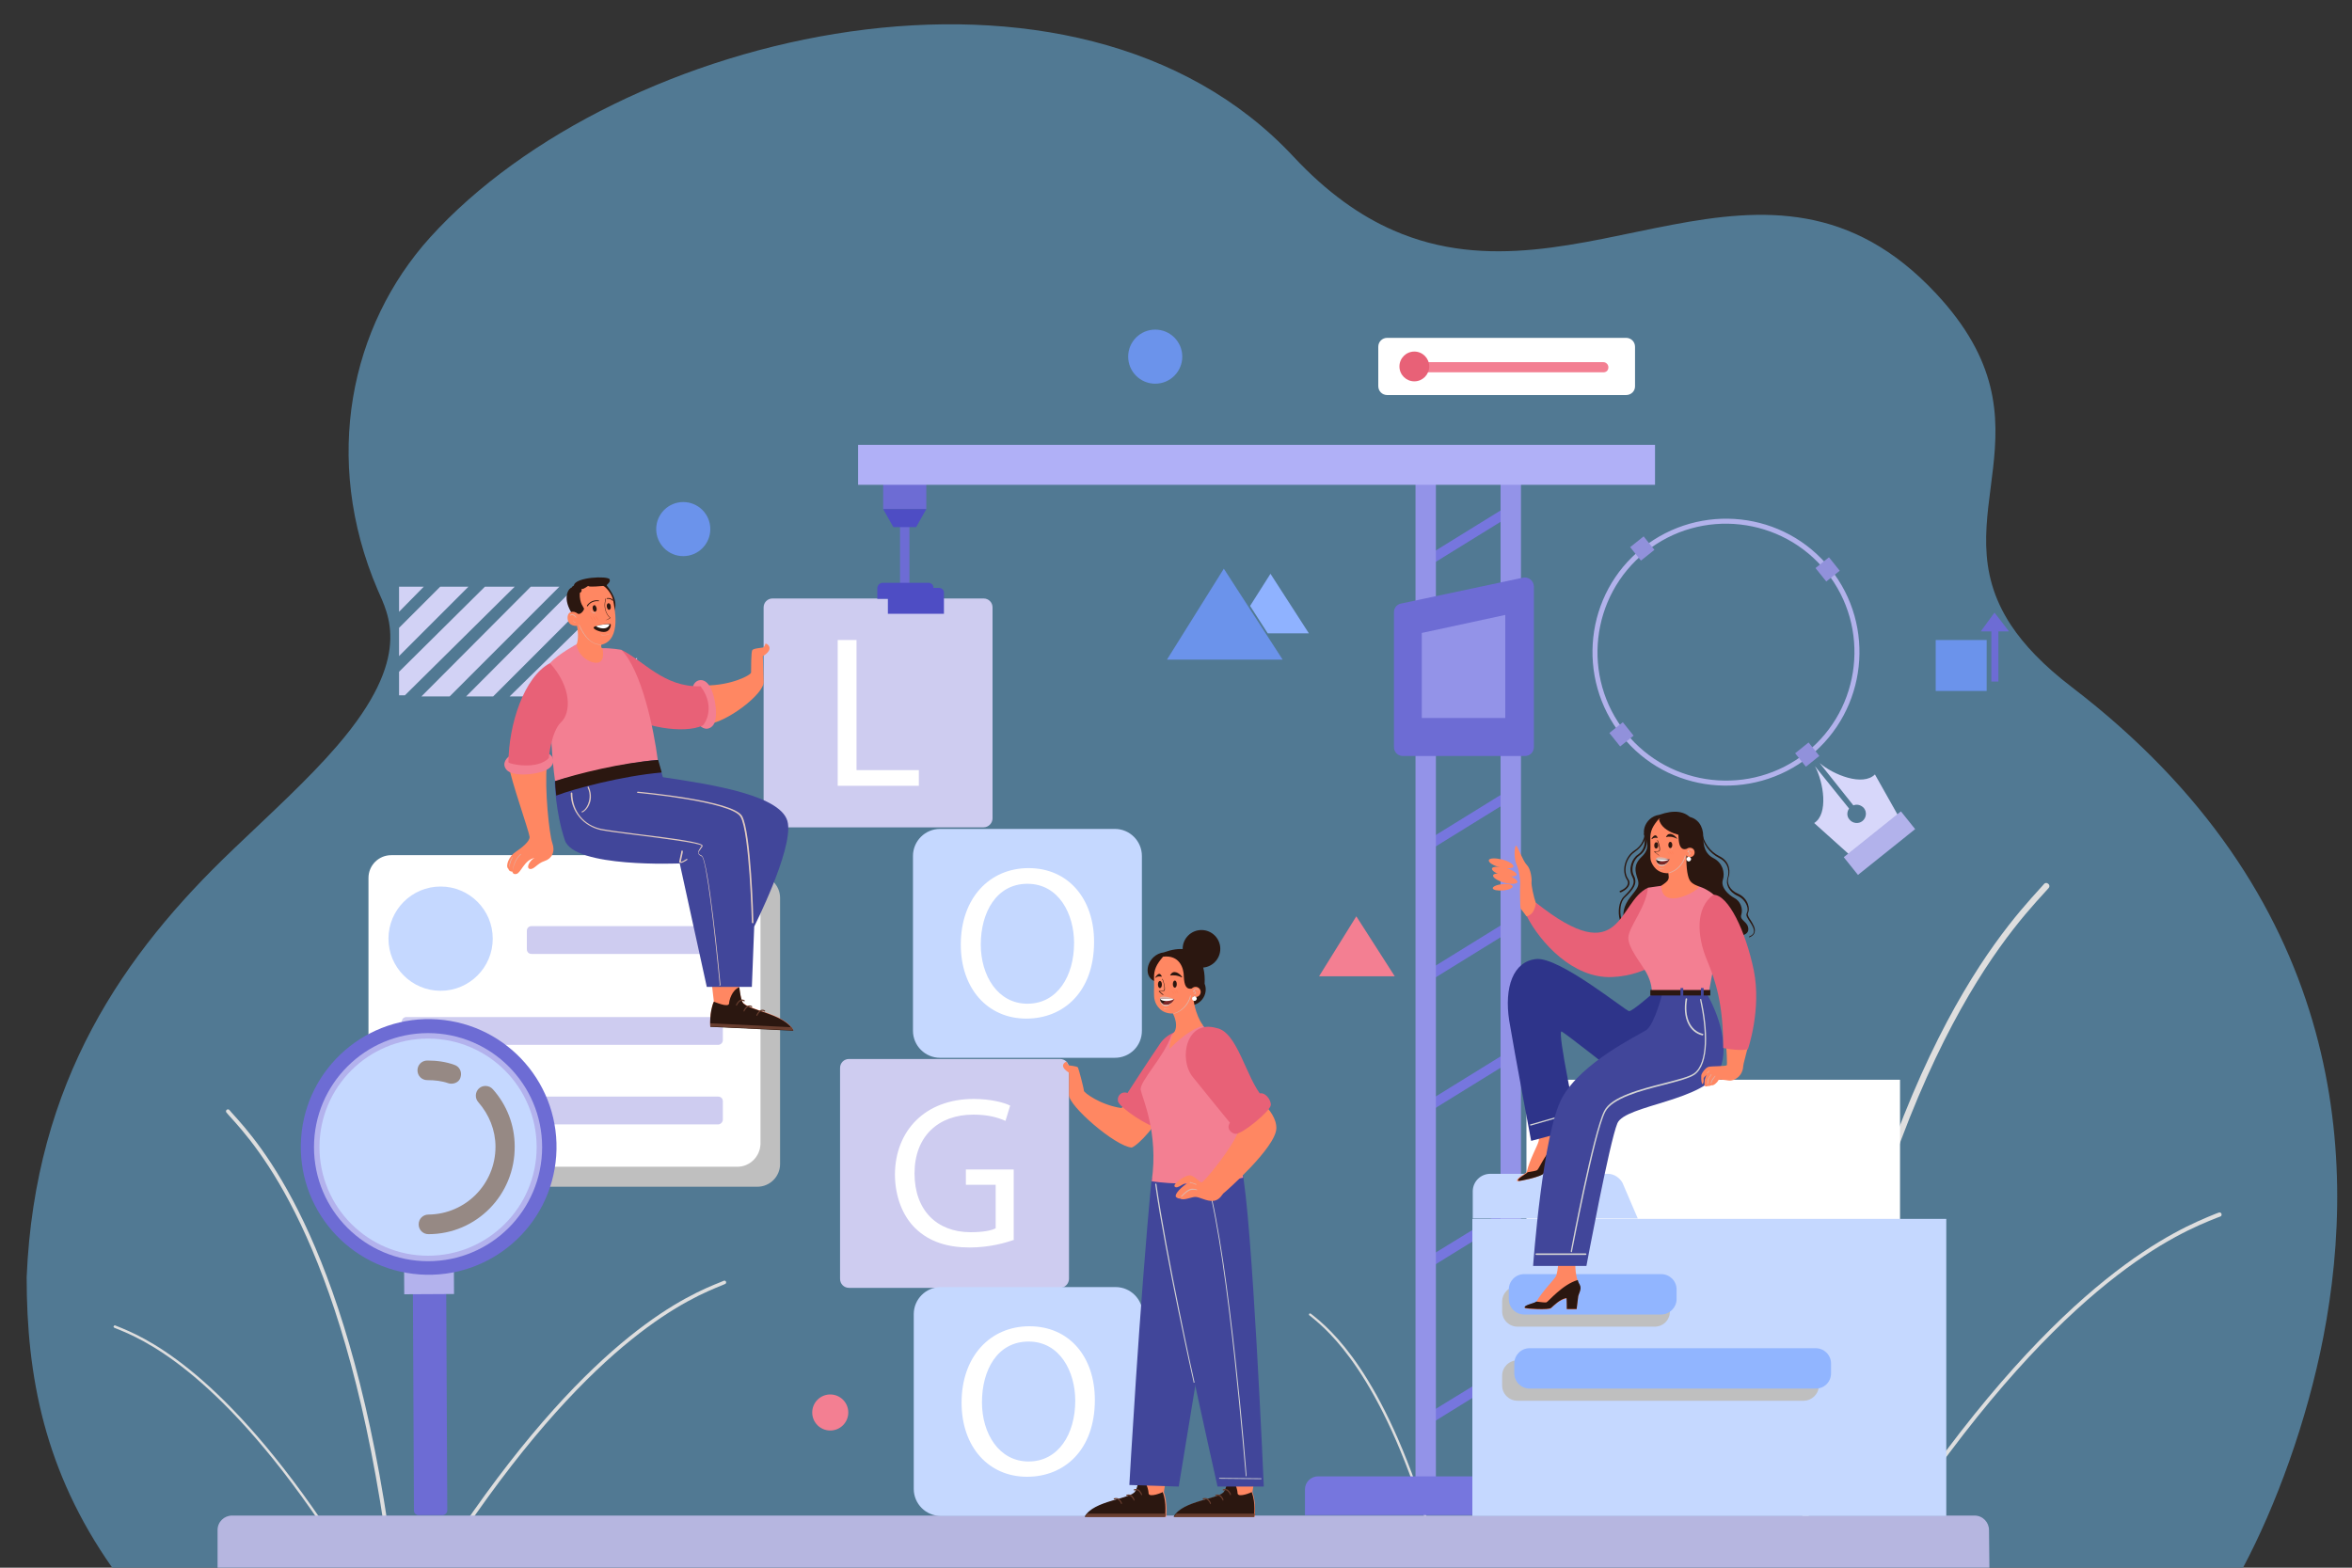 <?xml version="1.0" encoding="UTF-8"?>
<!-- Generator: Adobe Illustrator 27.0.0, SVG Export Plug-In . SVG Version: 6.00 Build 0)  -->
<svg xmlns="http://www.w3.org/2000/svg" xmlns:xlink="http://www.w3.org/1999/xlink" version="1.0" id="Layer_1" x="0px" y="0px" viewBox="0 0 600 400" style="enable-background:new 0 0 600 400;" xml:space="preserve">
<rect x="0" y="0" width="600" height="400" fill="#333333" stroke="none"/>
<style type="text/css">
	.st0{fill:#517993;}
	.st1{fill:#D2D2F5;}
	.st2{fill:#B2B2EB;}
	.st3{fill:#9191DB;}
	.st4{fill:#D7D7FA;}
	.st5{fill:#DEDEDE;}
	.st6{fill:#B6B6E0;}
	.st7{fill:#6B93EB;}
	.st8{fill:#8FB2FF;}
	.st9{fill:#FFFFFF;}
	.st10{fill:#F37F92;}
	.st11{fill:#E86177;}
	.st12{fill:#6D6CD4;}
	.st13{fill:#CECCF0;}
	.st14{fill:#C5D8FF;}
	.st15{fill:#BFBFBF;}
	.st16{fill:#B3B2ED;}
	.st17{fill:#968984;}
	.st18{fill:#FF8762;}
	.st19{fill:#2B1710;}
	.st20{fill:#693E2F;}
	.st21{fill:#41469A;}
	.st22{fill:#E0B3A8;}
	.st23{fill:#E0C9C0;}
	.st24{fill:#FF7E57;}
	.st25{fill:#D4D4D4;}
	.st26{fill:#7D2727;}
	.st27{fill:#4E4DC4;}
	.st28{fill:#7676DE;}
	.st29{fill:#9393E8;}
	.st30{fill:#B0B0F7;}
	.st31{fill:#91B5FF;}
	.st32{fill:#2E348A;}
</style>
<path class="st0" d="M572.2,400c8.3-15.6,16.3-37.2,20.5-58.9c9.1-47,4.8-113-64.2-165.8c-7.2-5.5-12.2-10.8-15.5-15.8  c-18.5-28.1,12.7-50.5-19.1-84.6c-43.2-46.3-90.4,4.9-138.4-16.1c-8.5-3.7-17-9.7-25.5-18.8C274.4-19.7,157.6,7.6,109.7,60.6  c-20.3,22.5-27.6,56.5-13.4,89.8c2.7,6.3,9.3,17.2-10.3,39.9c-7.4,8.6-17,17.3-26.4,26.3c-0.1,0.1-0.1,0.1-0.2,0.2  c-27.8,26.5-50.5,59-52.6,109.1c0,25.1,4.5,49.5,21.9,74.2L572.2,400L572.2,400z"></path>
<g>
	<g>
		<polygon class="st1" points="142.7,149.7 135.4,149.7 107.5,177.7 114.7,177.7   "></polygon>
	</g>
	<g>
		<polygon class="st1" points="153.8,149.7 146.8,149.7 118.9,177.7 125.8,177.7   "></polygon>
	</g>
	<g>
		<polygon class="st1" points="123.7,149.7 101.8,171.4 101.8,177.4 103.3,177.4 131.3,149.7   "></polygon>
	</g>
	<g>
		<polygon class="st1" points="101.8,167.4 119.5,149.7 112.3,149.7 101.8,160.2   "></polygon>
	</g>
	<g>
		<polygon class="st1" points="152.6,177.7 162.5,177.7 162.5,167.8   "></polygon>
	</g>
	<g>
		<polygon class="st1" points="108.1,149.7 101.8,149.7 101.8,156.1   "></polygon>
	</g>
	<g>
		<polygon class="st1" points="154.3,161.1 154.3,158.4 149.7,158.4 130,177.7 137.2,177.7   "></polygon>
	</g>
</g>
<g>
	<g>
		<g>
			<g>
				<g>
					<path class="st2" d="M461.6,193c-14.7,11.7-36.2,9.4-47.9-5.3c-11.7-14.7-9.4-36.2,5.3-47.9c14.7-11.7,36.2-9.4,47.9,5.3       C478.6,159.7,476.3,181.2,461.6,193z M419.8,140.8c-14.1,11.3-16.4,32-5.1,46.1c11.3,14.1,32,16.4,46.1,5.1       c14.1-11.3,16.4-32,5.1-46.1C454.6,131.8,433.9,129.5,419.8,140.8z"></path>
				</g>
			</g>
		</g>
		<g>
			
				<rect x="417" y="137.8" transform="matrix(0.78 -0.625 0.625 0.78 4.474 292.75)" class="st3" width="4.4" height="4.4"></rect>
		</g>
		<g>
			
				<rect x="459.1" y="190.4" transform="matrix(0.78 -0.625 0.625 0.78 -19.159 330.621)" class="st3" width="4.4" height="4.4"></rect>
		</g>
		<g>
			
				<rect x="464.3" y="143.1" transform="matrix(0.78 -0.625 0.625 0.78 11.547 323.513)" class="st3" width="4.4" height="4.4"></rect>
		</g>
		<g>
			
				<rect x="411.7" y="185.2" transform="matrix(0.78 -0.625 0.625 0.78 -26.324 299.88)" class="st3" width="4.4" height="4.4"></rect>
		</g>
	</g>
	<g>
		<g>
			<path class="st4" d="M464.2,194.7l8.6,10.8c0.9-0.4,2-0.1,2.7,0.7c0.8,1,0.6,2.5-0.4,3.3s-2.5,0.6-3.3-0.4     c-0.7-0.8-0.7-1.9-0.1-2.8l-8.7-10.8c2.2,4.1,3.5,12.2-0.2,14.5l8.8,7.9l12.5-10l-5.8-10.3C475.2,200.7,467.7,197.7,464.2,194.7z     "></path>
		</g>
		<g>
			
				<rect x="470.4" y="212.3" transform="matrix(0.78 -0.625 0.625 0.78 -29.253 347.121)" class="st2" width="18.7" height="5.8"></rect>
		</g>
	</g>
</g>
<g>
	<g>
		<g>
			<path class="st5" d="M364.3,389.4c-0.1,0-0.2-0.1-0.3-0.2c-11.8-38.7-25.2-49.7-29.6-53.3l-0.4-0.3c-0.1-0.1-0.1-0.3,0-0.4     s0.3-0.1,0.4,0l0.4,0.3c4.5,3.6,18,14.7,29.8,53.6C364.6,389.2,364.5,389.3,364.3,389.4L364.3,389.4z"></path>
		</g>
	</g>
</g>
<g>
	<g>
		<g>
			<path class="st5" d="M460.5,388.8c0.4,0,0.7-0.3,0.7-0.7c16.9-112.5,49.7-148.7,60.5-160.5l0.9-1c0.3-0.3,0.3-0.8-0.1-1.1     c-0.3-0.3-0.8-0.3-1.1,0.1l-0.9,1c-10.9,12-44,48.4-60.9,161.4c-0.1,0.4,0.2,0.8,0.7,0.9C460.3,388.8,460.4,388.8,460.5,388.8z"></path>
		</g>
	</g>
</g>
<g>
	<g>
		<g>
			<path class="st5" d="M485.5,386.6c0.2,0.1,0.5,0,0.6-0.2c40.9-60.2,69.9-71.9,79.5-75.7l0.8-0.3c0.3-0.1,0.4-0.4,0.3-0.7     c-0.1-0.3-0.4-0.4-0.7-0.3l-0.8,0.3c-9.6,3.9-38.8,15.7-79.9,76.1c-0.2,0.2-0.1,0.5,0.1,0.7C485.5,386.6,485.5,386.6,485.5,386.6     z"></path>
		</g>
	</g>
</g>
<g>
	<g>
		<g>
			<path class="st5" d="M117.8,391c0.2,0.1,0.4,0,0.5-0.2c34-50,58.1-59.7,66-62.9l0.7-0.3c0.2-0.1,0.3-0.3,0.2-0.6     c-0.1-0.2-0.3-0.3-0.6-0.2l-0.7,0.3c-8,3.2-32.2,13-66.4,63.2C117.4,390.6,117.5,390.9,117.8,391C117.7,391,117.7,391,117.8,391z     "></path>
		</g>
	</g>
</g>
<g>
	<g>
		<g>
			<path class="st5" d="M98.5,390.1c-0.2,0-0.4-0.2-0.5-0.4C87,316,65.5,292.4,58.4,284.6l-0.6-0.7c-0.2-0.2-0.2-0.5,0-0.7     s0.5-0.2,0.7,0l0.6,0.7c7.1,7.8,28.8,31.7,39.9,105.6C99,389.8,98.8,390,98.5,390.1C98.6,390.1,98.6,390.1,98.5,390.1z"></path>
		</g>
	</g>
</g>
<g>
	<g>
		<g>
			<path class="st5" d="M82.1,388.7c-0.1,0.1-0.3,0-0.4-0.1c-26.8-39.4-45.8-47.1-52-49.6l-0.5-0.2c-0.2-0.1-0.3-0.3-0.2-0.4     c0.1-0.2,0.3-0.3,0.4-0.2l0.5,0.2c6.3,2.5,25.4,10.3,52.3,49.8C82.4,388.3,82.3,388.5,82.1,388.7     C82.1,388.6,82.1,388.7,82.1,388.7z"></path>
		</g>
	</g>
</g>
<g>
	<path class="st6" d="M507.5,400h-452v-9.6c0-2.1,1.7-3.7,3.7-3.7h444.5c2.1,0,3.7,1.7,3.7,3.7L507.5,400L507.5,400z"></path>
</g>
<g>
	<g>
		<polygon class="st7" points="312.2,145.1 297.7,168.3 327.2,168.3   "></polygon>
	</g>
	<g>
		<polygon class="st8" points="323.4,161.6 333.9,161.6 324.1,146.4 318.9,154.6   "></polygon>
	</g>
</g>
<g>
	<g>
		<path class="st9" d="M414.8,100.8h-60.9c-1.3,0-2.3-1-2.3-2.3v-10c0-1.3,1-2.3,2.3-2.3h60.9c1.3,0,2.3,1,2.3,2.3v10.1    C417.1,99.8,416.1,100.8,414.8,100.8z"></path>
	</g>
	<g>
		<path class="st10" d="M409,95h-46.7c-0.7,0-1.3-0.6-1.3-1.3l0,0c0-0.7,0.6-1.3,1.3-1.3H409c0.7,0,1.3,0.6,1.3,1.3l0,0    C410.3,94.5,409.8,95,409,95z"></path>
	</g>
	<g>
		<circle class="st11" cx="360.8" cy="93.5" r="3.8"></circle>
	</g>
</g>
<g>
	<circle class="st7" cx="294.7" cy="91" r="6.9"></circle>
</g>
<g>
	<circle class="st7" cx="174.3" cy="135" r="6.9"></circle>
</g>
<g>
	<g>
		<rect x="493.8" y="163.3" class="st7" width="13" height="13"></rect>
	</g>
	<g>
		<polygon class="st12" points="512.5,161.1 508.8,156.3 505.3,161.1 508,161.1 508,173.9 509.8,173.9 509.8,161.1   "></polygon>
	</g>
</g>
<g>
	<circle class="st10" cx="211.8" cy="360.4" r="4.6"></circle>
</g>
<g>
	<polygon class="st10" points="346,233.8 336.5,249.1 355.8,249.1  "></polygon>
</g>
<g>
	<g>
		<path class="st13" d="M250.9,211.1h-53.8c-1.3,0-2.3-1-2.3-2.3V155c0-1.3,1-2.3,2.3-2.3h53.8c1.3,0,2.3,1,2.3,2.3v53.8    C253.2,210,252.2,211.1,250.9,211.1z"></path>
	</g>
	<g>
		<path class="st9" d="M213.7,163.3h4.8v33.2h15.9v4h-20.7V163.3z"></path>
	</g>
</g>
<g>
	<g>
		<path class="st14" d="M284.4,269.9h-44.6c-3.8,0-6.9-3.1-6.9-6.9v-44.6c0-3.8,3.1-6.9,6.9-6.9h44.6c3.8,0,6.9,3.1,6.9,6.9V263    C291.3,266.9,288.2,269.9,284.4,269.9z"></path>
	</g>
	<g>
		<path class="st9" d="M279.1,240.3c0,12.8-7.8,19.6-17.3,19.6c-9.8,0-16.7-7.6-16.7-18.9c0-11.8,7.3-19.5,17.3-19.5    C272.5,221.5,279.1,229.3,279.1,240.3z M250.2,241c0,7.9,4.3,15.1,11.9,15.1s11.9-7,11.9-15.5c0-7.4-3.9-15.1-11.9-15.1    C254.2,225.5,250.2,232.8,250.2,241z"></path>
	</g>
</g>
<g>
	<g>
		<path class="st13" d="M270.4,328.6h-53.8c-1.3,0-2.3-1-2.3-2.3v-53.8c0-1.3,1-2.3,2.3-2.3h53.8c1.3,0,2.3,1,2.3,2.3v53.8    C272.7,327.5,271.7,328.6,270.4,328.6z"></path>
	</g>
	<g>
		<path class="st9" d="M258.8,316.3c-2.2,0.8-6.4,2-11.4,2c-5.6,0-10.3-1.4-13.9-4.9c-3.2-3.1-5.2-8.1-5.2-13.8    c0.1-11.1,7.7-19.2,20.1-19.2c4.3,0,7.7,0.9,9.3,1.7l-1.2,3.9c-2-0.9-4.5-1.6-8.2-1.6c-9,0-15,5.6-15,15s5.7,15,14.3,15    c3.1,0,5.3-0.4,6.4-1v-11.1h-7.6v-3.9h12.2v17.9H258.8z"></path>
	</g>
</g>
<g>
	<g>
		<path class="st14" d="M284.6,386.8H240c-3.8,0-6.9-3.1-6.9-6.9v-44.6c0-3.8,3.1-6.9,6.9-6.9h44.6c3.8,0,6.9,3.1,6.9,6.9v44.6    C291.5,383.7,288.4,386.8,284.6,386.8z"></path>
	</g>
	<g>
		<path class="st9" d="M279.3,357.2c0,12.8-7.8,19.6-17.3,19.6c-9.8,0-16.7-7.6-16.7-18.9c0-11.8,7.3-19.5,17.3-19.5    C272.8,338.4,279.3,346.2,279.3,357.2z M250.5,357.8c0,7.9,4.3,15.1,11.9,15.1c7.6,0,11.9-7,11.9-15.5c0-7.4-3.9-15.1-11.9-15.1    S250.5,349.6,250.5,357.8z"></path>
	</g>
</g>
<g>
	<g>
		<g>
			<path class="st15" d="M193.2,302.8h-88.4c-3.2,0-5.8-2.6-5.8-5.8v-67.9c0-3.2,2.6-5.8,5.8-5.8h88.4c3.2,0,5.8,2.6,5.8,5.8V297     C199,300.2,196.4,302.8,193.2,302.8z"></path>
		</g>
	</g>
	<g>
		<path class="st9" d="M188.1,297.7H99.8c-3.2,0-5.8-2.6-5.8-5.8V224c0-3.2,2.6-5.8,5.8-5.8h88.4c3.2,0,5.8,2.6,5.8,5.8v67.9    C193.9,295.1,191.3,297.7,188.1,297.7z"></path>
	</g>
	<g>
		<g>
			<circle class="st14" cx="112.4" cy="239.5" r="13.3"></circle>
		</g>
	</g>
	<g>
		<path class="st13" d="M181.6,243.4h-46c-0.7,0-1.2-0.5-1.2-1.2v-4.7c0-0.7,0.5-1.2,1.2-1.2h46c0.7,0,1.2,0.5,1.2,1.2v4.7    C182.8,242.9,182.3,243.4,181.6,243.4z"></path>
	</g>
	<g>
		<path class="st13" d="M183.2,266.6h-79.5c-0.7,0-1.2-0.5-1.2-1.2v-4.7c0-0.7,0.5-1.2,1.2-1.2h79.5c0.7,0,1.2,0.5,1.2,1.2v4.7    C184.4,266.1,183.8,266.6,183.2,266.6z"></path>
	</g>
	<g>
		<path class="st13" d="M183.2,286.9h-79.5c-0.7,0-1.2-0.5-1.2-1.2V281c0-0.7,0.5-1.2,1.2-1.2h79.5c0.7,0,1.2,0.5,1.2,1.2v4.7    C184.4,286.3,183.8,286.9,183.2,286.9z"></path>
	</g>
</g>
<g>
	<g>
		<path class="st12" d="M112.9,386.6h-6.1c-0.7,0-1.2-0.5-1.2-1.2l-0.3-62.5h8.5l0.3,62.5C114.1,386,113.5,386.6,112.9,386.6z"></path>
	</g>
	<g>
		
			<rect x="103.1" y="322.9" transform="matrix(1 -5.410547e-03 5.410547e-03 1 -1.765 0.597)" class="st16" width="12.7" height="7.3"></rect>
	</g>
	<g>
		
			<ellipse transform="matrix(7.088903e-02 -0.998 0.998 7.088903e-02 -190.505 380.876)" class="st12" cx="109.2" cy="292.7" rx="32.6" ry="32.6"></ellipse>
	</g>
	<g>
		<ellipse class="st16" cx="109.2" cy="292.7" rx="29.1" ry="29.1"></ellipse>
	</g>
	<g>
		<circle class="st14" cx="109.2" cy="292.7" r="27.7"></circle>
	</g>
	<g>
		<g>
			<path class="st17" d="M109.3,314.9c-1.4,0-2.5-1.1-2.5-2.5s1.1-2.5,2.5-2.5c9.5-0.1,17.1-7.8,17.1-17.3c0-4.2-1.6-8.2-4.4-11.4     c-0.9-1-0.8-2.6,0.2-3.5s2.6-0.8,3.5,0.2c3.6,4,5.6,9.2,5.6,14.6C131.4,304.9,121.5,314.9,109.3,314.9z"></path>
		</g>
	</g>
	<g>
		<g>
			<path class="st17" d="M115.2,276.5c-0.3,0-0.5,0-0.8-0.1c-1.7-0.6-3.5-0.8-5.4-0.8c-1.4,0-2.5-1.1-2.5-2.5s1.1-2.5,2.5-2.5     c2.4,0,4.7,0.3,6.9,1.1c1.3,0.4,2,1.8,1.6,3.1C117.3,275.8,116.3,276.5,115.2,276.5z"></path>
		</g>
	</g>
</g>
<g>
	<g>
		<g>
			<path class="st18" d="M181.5,250.3l0.6,5.2c-1.2,2.8-0.9,6.4-0.9,6.4l21.2,1c-2.1-4.4-12.1-5.2-13-7.3c-1-2.1-1.1-8.2-1.1-8.2     L181.5,250.3z"></path>
		</g>
		<g>
			<path class="st19" d="M186,256c0-0.7,0.7-3.4,2.6-4.1c0.2,1.5,0.4,3,0.8,3.8c1,2.1,10.9,2.9,13,7.3l-21.2-1c0,0-0.3-3.6,0.9-6.4     C182.1,255.5,185.9,257.3,186,256z"></path>
		</g>
		<g>
			<path class="st20" d="M201.9,262.1c0.2,0.3,0.4,0.5,0.5,0.8l-21.2-1c0,0,0-0.3,0-0.8L201.9,262.1z"></path>
		</g>
		<g>
			<path class="st20" d="M187.9,256.6c0,0,0.1,0,0.1-0.1c0,0,0.4-0.9,1-1.1c0.3-0.1,0.5-0.1,0.8,0.1c0.1,0,0.1,0,0.2-0.1     c0-0.1,0-0.1-0.1-0.2c-0.3-0.2-0.7-0.2-1-0.1c-0.7,0.3-1.1,1.2-1.1,1.2C187.7,256.5,187.8,256.6,187.9,256.6     C187.8,256.6,187.9,256.6,187.9,256.6z"></path>
		</g>
		<g>
			<path class="st20" d="M189.8,258.1c0,0,0.1,0,0.1-0.1c0,0,0.4-0.9,1-1.1c0.3-0.1,0.5-0.1,0.8,0.1c0.1,0,0.1,0,0.2-0.1     c0-0.1,0-0.1-0.1-0.2c-0.3-0.2-0.7-0.2-1-0.1c-0.7,0.3-1.1,1.2-1.1,1.2C189.7,258,189.7,258.1,189.8,258.1L189.8,258.1z"></path>
		</g>
		<g>
			<path class="st20" d="M193.1,259.2c0,0,0.1,0,0.1-0.1c0,0,0.4-0.9,1-1.1c0.3-0.1,0.5-0.1,0.8,0.1c0.1,0,0.1,0,0.2-0.1     c0-0.1,0-0.1-0.1-0.2c-0.3-0.2-0.7-0.2-1-0.1c-0.7,0.3-1.1,1.2-1.1,1.2C192.9,259.1,193,259.2,193.1,259.2     C193,259.2,193.1,259.2,193.1,259.2z"></path>
		</g>
	</g>
	<g>
		<path class="st21" d="M167.8,193.9l1.3,4.4c12.7,1.9,30.9,4.7,31.9,11.8c1.1,7.1-8.6,26.3-8.6,26.3l-0.6,15.4h-11.5l-6.9-31.5    c0,0-26.9,1.2-29.3-5.9c-2.4-7.1-2.6-15-2.6-15l15.2-9.7L167.8,193.9z"></path>
	</g>
	<g>
		<g>
			<path class="st18" d="M179.9,174.9c6.8,0,11.7-2.7,11.7-3.3c0-0.7,0-5.3,0.3-5.7c0.3-0.5,2.5-0.6,2.8-0.7s0.6-1,0.6-1     c0.6,0.1,1.3,0.9,0.9,1.7c-0.4,0.9-1.6,1.5-1.6,1.5l0.2,6.5c0.3,3.1-9.6,10.6-14.5,10.9C176.5,183.5,179.9,174.9,179.9,174.9z"></path>
		</g>
		<g>
			<path class="st10" d="M176.8,175.1c0.5-1.7,2.8-2.5,4.3,0.1s2.3,8.5,0.6,10.1c-1.6,1.5-3.3,0-3.6-0.8     C177.7,183.7,176.8,175.1,176.8,175.1z"></path>
		</g>
		<g>
			<path class="st11" d="M158.5,165.8c5.7,2.8,10.9,9.6,20.2,9.3c3.3,4.3,2,8.4,0.6,10c-4.9,2.3-15.6,0.3-20.5-3.1     C154.7,179.2,153.1,173.3,158.5,165.8z"></path>
		</g>
	</g>
	<g>
		<path class="st10" d="M153.6,165.4c2.1-0.1,4.9,0.4,4.9,0.4c5.2,5.3,8.3,20.3,9.3,28.1c-10,0.8-26.2,5.4-26.2,5.4    c-1.7-12-1.3-30.1-1.3-30.1c2.1-2.3,6.9-4.9,6.9-4.9L153.6,165.4z"></path>
	</g>
	<g>
		<g>
			<path class="st18" d="M139.5,195.1c-0.6,6.2,0.6,17.7,1.4,20c0.8,2.2-0.1,4-2,4.6s-2.7,2.3-3.8,2c-1.1-0.4,0.4-2.5,1.3-2.8     c-2.7,0.5-3.5,3.9-4.7,4.1c-0.9,0.2-1-0.6-1-0.6c-0.9,0-1-0.7-1-0.7c-0.9-0.7,0.2-3.3,1.8-4.3c1.6-1.1,3.7-2.7,3.6-3.9     c-0.1-1.2-5-15.3-5.1-17.4C129.9,193.8,139.5,195.1,139.5,195.1z"></path>
		</g>
		<g>
			<path class="st10" d="M139.7,192.2c1.7,0.6,2.3,3-0.4,4.3s-8.6,1.7-10.1-0.1c-1.4-1.7,0.3-3.3,1-3.6     C131,192.4,139.7,192.2,139.7,192.2z"></path>
		</g>
		<g>
			<path class="st11" d="M140.3,169.2c5.6,6.2,5.4,12.7,2.8,15.1c-2.5,2.4-3.1,9.1-3.1,9.1c-2.8,3.1-10.1,1.6-10.3,1.1     C129.8,184.9,133.6,172.8,140.3,169.2z"></path>
		</g>
		<g>
			<g>
				<path class="st22" d="M130.8,222C130.8,222,130.9,221.9,130.8,222c0.1-0.5,0.6-2.7,2.1-4v-0.1h-0.1      C131.3,219.2,130.8,221.4,130.8,222C130.7,221.9,130.7,222,130.8,222L130.8,222z"></path>
			</g>
		</g>
		<g>
			<g>
				<path class="st22" d="M129.9,221.3C129.9,221.3,130,221.3,129.9,221.3c0.1-0.1,0.2-1.3,0.9-2.5v-0.1h-0.1      C129.9,219.9,129.8,221.2,129.9,221.3C129.8,221.3,129.8,221.3,129.9,221.3L129.9,221.3z"></path>
			</g>
		</g>
	</g>
	<g>
		<path class="st19" d="M168.8,197.1c-10.1,0.9-22.2,4.1-26.9,5.9c-0.2-1.8-0.3-3.1-0.3-3.7c5.7-1.9,17-4.7,26.3-5.4L168.8,197.1z"></path>
	</g>
	<g>
		<g>
			<path class="st23" d="M192,235.6L192,235.6c0.1,0,0.2-0.1,0.2-0.2c0-0.9-0.6-23.2-2.9-27.2c-2.4-4-25.6-6.1-26.6-6.2     c-0.1,0-0.2,0.1-0.2,0.1c0,0.1,0.1,0.2,0.1,0.2c0.2,0,24,2.2,26.3,6.1c2.3,3.9,2.9,26.8,2.9,27C191.9,235.6,192,235.6,192,235.6z     "></path>
		</g>
	</g>
	<g>
		<g>
			<path class="st23" d="M173.7,220.2c0.3,0,1.2-0.5,1.6-0.8c0.1,0,0.1-0.1,0-0.2c0-0.1-0.1-0.1-0.2,0c-0.5,0.3-1.1,0.7-1.4,0.7     c0-0.2,0.1-0.7,0.2-1.1c0.1-0.6,0.3-1.2,0.3-1.6c0-0.1-0.1-0.2-0.2-0.2c-0.1,0-0.2,0.1-0.2,0.2c0,0.3-0.2,1-0.3,1.5     c-0.2,0.9-0.3,1.2-0.2,1.4C173.5,220.1,173.6,220.1,173.7,220.2C173.6,220.2,173.6,220.2,173.7,220.2z"></path>
		</g>
	</g>
	<g>
		<g>
			<path class="st23" d="M148.5,207.3L148.5,207.3c0.6-0.2,1.4-1,1.8-2c0.4-0.8,0.8-2.5-0.1-4.5c0-0.1-0.1-0.1-0.2-0.1     c-0.1,0-0.1,0.1-0.1,0.2c0.9,1.9,0.4,3.5,0.1,4.3c-0.4,1-1.1,1.7-1.5,1.8c-0.1,0-0.1,0.1-0.1,0.2     C148.3,207.3,148.4,207.3,148.5,207.3z"></path>
		</g>
	</g>
	<g>
		<g>
			<path class="st23" d="M183.6,251.5L183.6,251.5c0.1,0,0.2-0.1,0.2-0.2c-0.3-3.3-3.1-32.2-4.8-33c-0.5-0.2-0.7-0.4-0.8-0.6     c-0.1-0.3,0.2-0.6,0.5-1c0.1-0.2,0.3-0.4,0.5-0.7c0-0.1,0.1-0.2,0-0.3c-0.4-0.8-6.8-1.7-16.6-2.9c-4.1-0.5-7.6-1-9.2-1.3     c-4.4-0.9-7.4-4.5-7.4-9.1c0-0.1-0.1-0.2-0.2-0.2c-0.1,0-0.2,0.1-0.2,0.2c0,4.6,3.2,8.4,7.7,9.4c1.6,0.3,5.2,0.8,9.3,1.3     c6.3,0.8,15.9,2,16.4,2.7c-0.1,0.2-0.3,0.4-0.4,0.6c-0.3,0.5-0.6,0.9-0.5,1.3c0.1,0.3,0.4,0.6,0.9,0.8c1.2,0.5,3.4,19.9,4.6,32.7     C183.5,251.4,183.5,251.5,183.6,251.5z"></path>
		</g>
	</g>
	<g>
		<g>
			<path class="st19" d="M145.7,156.2c-2.4-4.1-0.4-6.3,0.2-6.3c-0.1-0.2,0.5-0.5,0.5-0.5c0.3-2.2,8.7-2.5,9.1-1.6     c0.4,0.8-0.9,1.4-0.7,1.6c2.1,2.7,2.6,4.6,1.9,6.6s-10.4,1.2-10.4,1.2L145.7,156.2z"></path>
		</g>
		<g>
			<path class="st18" d="M153.4,164.5c0,0-0.2,0.7,0.3,1c0,0,0.7,2.9-0.9,3.5s-5.4-1.3-5.7-4.6c0,0,0.7-1.4,0.1-4.7     c0,0-2.2,0.2-2.4-1.8s1.6-2.2,2.6-1.3c0.7,0.3,1.5-0.8,1.6-1.2c0-0.5-1.2-1.2-1.1-4.1c0,0,0.7-0.3,0.4-1c0.7,0.1,1.7-0.9,1.8-0.8     c0,0.4,3.5,0,3.8,0c0.6,0.2,2.2,2,2.5,3.6S158.7,163.3,153.4,164.5z"></path>
		</g>
		<g>
			<g>
				<path class="st22" d="M151.8,156.5c-0.2,0-0.8-0.1-1-0.6v-0.1h0.1c0.2,0.6,0.9,0.5,0.9,0.5h0.1      C151.9,156.5,151.9,156.5,151.8,156.5L151.8,156.5z"></path>
			</g>
		</g>
		<g>
			<g>
				<path class="st22" d="M146.8,158.8L146.8,158.8c-0.4,0-0.5-0.2-0.6-0.3c-0.1-0.2,0-0.5,0.1-0.7c0.2-0.2,0.4-0.3,0.6-0.2      c-0.2-0.3-0.6-0.6-0.9-0.7c-0.2,0-0.4,0.1-0.5,0.2c0,0,0,0-0.1,0c0,0,0,0,0-0.1c0.1-0.2,0.3-0.3,0.6-0.3c0.4,0,0.9,0.5,1,0.8      c0,0,0,0,0,0.1c0,0,0,0-0.1,0c-0.3-0.1-0.5,0-0.6,0.2s-0.2,0.4-0.1,0.6c0.1,0.2,0.3,0.3,0.5,0.3      C146.8,158.7,146.9,158.7,146.8,158.8C146.9,158.8,146.8,158.8,146.8,158.8z"></path>
			</g>
		</g>
		<g>
			<g>
				<path class="st22" d="M153.1,164.5c-1.1,0-2.1-0.5-3.1-1.4c-0.9-0.9-1.7-2.1-2.3-3.6v-0.1h0.1c0.7,1.6,2.5,5.2,5.5,5h0.1v0.1      C153.2,164.5,153.1,164.5,153.1,164.5z"></path>
			</g>
		</g>
		<g>
			<g>
				<path class="st22" d="M154,162.1c-0.2,0-0.5,0-0.7-0.1c0,0,0,0,0-0.1c0,0,0,0,0.1,0c0.9,0.4,1.9-0.2,1.9-0.2h0.1v0.1      C155.2,161.8,154.7,162.1,154,162.1z"></path>
			</g>
		</g>
		<g>
			<path class="st19" d="M154.4,158.3L154.4,158.3C154.3,158.3,154.4,158.3,154.4,158.3c0.7-0.3,1.2-0.6,1.2-0.7l0,0l0,0     c-0.3-0.1-2-1.9-1.1-4.9c0,0,0,0,0.1,0c0,0,0,0,0,0.1c-0.9,2.9,0.8,4.6,1,4.7c0.1,0,0.1,0.1,0.1,0.1     C155.7,157.9,154.7,158.2,154.4,158.3L154.4,158.3z"></path>
		</g>
		<g>
			<path class="st19" d="M152.2,155.2c0.1,0.5-0.1,0.8-0.4,0.9c-0.3,0-0.5-0.3-0.6-0.8s0.1-0.8,0.4-0.9     C151.9,154.4,152.1,154.8,152.2,155.2z"></path>
		</g>
		<g>
			<path class="st19" d="M155.8,154.7c0.1,0.5-0.1,0.8-0.4,0.9c-0.3,0-0.5-0.3-0.6-0.8s0.1-0.8,0.4-0.9     C155.5,153.9,155.8,154.2,155.8,154.7z"></path>
		</g>
		<g>
			<path class="st19" d="M151.5,160c0.5-0.5,4.2-1,4.3-0.7s-0.2,1.7-1.3,1.9C153.4,161.5,151,160.5,151.5,160z"></path>
		</g>
		<g>
			<path class="st9" d="M152,159.8c1.8,1,3.3,0.5,3.5-0.5C154.8,159.2,152.9,159.4,152,159.8z"></path>
		</g>
		<g>
			<g>
				<path class="st19" d="M149.9,154.7c0,0,0.1,0,0.1-0.1c0.1-0.3,1.1-1.4,2.7-1.2c0.1,0,0.1,0,0.1-0.1s0-0.1-0.1-0.1      c-1.8-0.3-2.9,1.1-3,1.4C149.8,154.6,149.8,154.7,149.9,154.7L149.9,154.7z"></path>
			</g>
		</g>
		<g>
			<g>
				<path class="st19" d="M156.3,153.3C156.3,153.3,156.3,153.2,156.3,153.3c0.1,0,0.1-0.1,0.1-0.2c-0.1-0.2-0.7-0.6-1.5-0.5      c-0.1,0-0.1,0.1-0.1,0.1c0,0.1,0.1,0.1,0.1,0.1c0.7-0.1,1.2,0.3,1.2,0.3C156.2,153.2,156.2,153.3,156.3,153.3z"></path>
			</g>
		</g>
		<g>
			<path class="st24" d="M152.2,157.8c0.2,0.3,0.4,0.5,0.5,0.5s-0.1-0.3-0.3-0.6s-0.4-0.5-0.5-0.5     C151.8,157.1,152,157.4,152.2,157.8z"></path>
		</g>
		<g>
			<path class="st24" d="M151.5,157.8c0.2,0.3,0.4,0.5,0.5,0.5s-0.1-0.3-0.3-0.6s-0.4-0.5-0.5-0.5     C151.2,157.2,151.3,157.4,151.5,157.8z"></path>
		</g>
		<g>
			<path class="st24" d="M150.8,157.8c0.2,0.3,0.4,0.5,0.5,0.5s-0.1-0.3-0.3-0.6s-0.4-0.5-0.5-0.5     C150.5,157.1,150.6,157.4,150.8,157.8z"></path>
		</g>
	</g>
</g>
<g>
	<g>
		<g>
			<path class="st18" d="M297.7,375.7l-0.8,5c1,2.8,0.6,6.3,0.6,6.3H277c2.2-4.2,11.9-4.5,12.9-6.5s1.5-7.9,1.5-7.9L297.7,375.7z"></path>
		</g>
		<g>
			<path class="st19" d="M293,381c0-0.7-0.5-3.3-2.4-4.1c-0.2,1.4-0.5,2.8-1,3.6c-1,2-10.7,2.3-12.9,6.5h20.5c0,0,0.5-3.5-0.6-6.3     C296.8,380.7,293.1,382.3,293,381z"></path>
		</g>
		<g>
			<path class="st20" d="M277.4,386.2c-0.2,0.2-0.4,0.5-0.6,0.8h20.5c0,0,0-0.3,0.1-0.8H277.4z"></path>
		</g>
		<g>
			<path class="st20" d="M291.2,381.5c0,0-0.1,0-0.1-0.1c0,0-0.3-0.8-0.9-1.1c-0.2-0.1-0.5-0.1-0.8,0c-0.1,0-0.1,0-0.2-0.1     c0-0.1,0-0.1,0.1-0.2c0.3-0.1,0.7-0.1,1,0c0.7,0.3,1,1.2,1,1.2C291.4,381.4,291.3,381.5,291.2,381.5L291.2,381.5z"></path>
		</g>
		<g>
			<path class="st20" d="M289.3,382.9c0,0-0.1,0-0.1-0.1c0,0-0.3-0.8-0.9-1.1c-0.2-0.1-0.5-0.1-0.8,0c-0.1,0-0.1,0-0.2-0.1     c0-0.1,0-0.1,0.1-0.2c0.3-0.1,0.7-0.1,1,0c0.7,0.3,1,1.2,1,1.2C289.4,382.8,289.4,382.8,289.3,382.9L289.3,382.9z"></path>
		</g>
		<g>
			<path class="st20" d="M286.1,383.8c0,0-0.1,0-0.1-0.1c0,0-0.3-0.8-0.9-1.1c-0.2-0.1-0.5-0.1-0.8,0c-0.1,0-0.1,0-0.2-0.1     c0-0.1,0-0.1,0.1-0.2c0.3-0.1,0.7-0.1,1,0c0.7,0.3,1,1.2,1,1.2C286.2,383.7,286.2,383.8,286.1,383.8L286.1,383.8z"></path>
		</g>
	</g>
	<g>
		<path class="st21" d="M293.8,300.6c-3.1,32.1-5.7,78.3-5.7,78.3l12.6,0.4l6.1-37.2l-3.7-42.2L293.8,300.6z"></path>
	</g>
	<g>
		<g>
			<path class="st18" d="M320.3,375.7l-0.8,5c1,2.8,0.6,6.3,0.6,6.3h-20.5c2.2-4.2,11.9-4.5,12.9-6.5s1.5-7.9,1.5-7.9L320.3,375.7z"></path>
		</g>
		<g>
			<path class="st19" d="M315.7,381c0-0.7-0.5-3.3-2.4-4.1c-0.2,1.4-0.5,2.8-1,3.6c-1,2-10.7,2.3-12.9,6.5h20.5c0,0,0.5-3.5-0.6-6.3     C319.5,380.7,315.8,382.3,315.7,381z"></path>
		</g>
		<g>
			<path class="st20" d="M300.1,386.2c-0.2,0.2-0.4,0.5-0.6,0.8H320c0,0,0-0.3,0.1-0.8H300.1z"></path>
		</g>
		<g>
			<path class="st20" d="M313.9,381.5c0,0-0.1,0-0.1-0.1c0,0-0.3-0.8-0.9-1.1c-0.2-0.1-0.5-0.1-0.8,0c-0.1,0-0.1,0-0.2-0.1     c0-0.1,0-0.1,0.1-0.2c0.3-0.1,0.7-0.1,1,0c0.7,0.3,1,1.2,1,1.2C314,381.4,314,381.5,313.9,381.5L313.9,381.5z"></path>
		</g>
		<g>
			<path class="st20" d="M312,382.9c0,0-0.1,0-0.1-0.1c0,0-0.3-0.8-0.9-1.1c-0.2-0.1-0.5-0.1-0.8,0c-0.1,0-0.1,0-0.2-0.1     c0-0.1,0-0.1,0.1-0.2c0.3-0.1,0.7-0.1,1,0c0.7,0.3,1,1.2,1,1.2C312.1,382.8,312.1,382.8,312,382.9L312,382.9z"></path>
		</g>
		<g>
			<path class="st20" d="M308.8,383.8c0,0-0.1,0-0.1-0.1c0,0-0.3-0.8-0.9-1.1c-0.2-0.1-0.5-0.1-0.8,0c-0.1,0-0.1,0-0.2-0.1     c0-0.1,0-0.1,0.1-0.2c0.3-0.1,0.7-0.1,1,0c0.7,0.3,1,1.2,1,1.2C308.9,383.7,308.9,383.8,308.8,383.8L308.8,383.8z"></path>
		</g>
	</g>
	<g>
		<path class="st21" d="M316.8,298.4c2.6,11.5,5.6,80.9,5.6,80.9h-11.8c0,0-16.2-71.9-15.8-78.7    C295.1,293.8,316.8,298.4,316.8,298.4z"></path>
	</g>
	<g>
		<g>
			<path class="st25" d="M317.9,376.7L317.9,376.7c0.1,0,0.1-0.1,0.1-0.1c0-0.5-4.3-54.6-9.8-74.8c0-0.1-0.1-0.1-0.1-0.1     c-0.1,0-0.1,0.1-0.1,0.1c5.5,20.2,9.7,74.2,9.8,74.8C317.8,376.6,317.9,376.7,317.9,376.7z"></path>
		</g>
	</g>
	<g>
		<g>
			<path class="st25" d="M321.7,377.4c0.1,0,0.1,0,0.1-0.1s0-0.1-0.1-0.1l-10.6-0.1c-0.1,0-0.1,0-0.1,0.1s0,0.1,0.1,0.1L321.7,377.4     L321.7,377.4z"></path>
		</g>
	</g>
	<g>
		<g>
			<path class="st18" d="M287.9,280.6c-0.7,0-1.2,2.2-2,2.1c-5.2-0.8-9.4-3.9-9.4-4.4c0-0.6-1.3-5.5-1.5-5.9s-2.2-0.5-2.4-0.6     c-0.2-0.2-0.5-0.9-0.5-0.9c-0.5,0.1-1.2,0.7-0.8,1.5c0.4,0.7,1.4,1.3,1.4,1.3v5.6c-0.3,2.7,11.8,13.2,16,13.5     c1.6-0.5,7.4-6.6,7-9.2C295.1,280.6,287.9,280.6,287.9,280.6z"></path>
		</g>
		<g>
			<g>
				<path class="st11" d="M296.7,283.7c1.1,1.2-0.3,3.4-1.7,3.8s-9.5-4.9-9.8-6.5s1.2-2.9,2.9-1.9S296.7,283.7,296.7,283.7z"></path>
			</g>
			<g>
				<g>
					<path class="st11" d="M309.6,268.4c-0.2-7.9-10.3-7-13.6-2.2c-2.1,3-9.1,13.8-9.1,13.8c1.1,1.7,7.3,5.7,9.4,4.9       C299.5,279.5,310.2,273.8,309.6,268.4z"></path>
				</g>
			</g>
		</g>
	</g>
	<g>
		<path class="st10" d="M293.8,301.4c0,0,11.5,1.9,23.3-0.9c0,0-3.1-33.3-10.5-39c0,0-2.7-3.1-7.8,2.7c-1.8,5.4-8.2,11.8-7.8,13.9    S295.6,289,293.8,301.4z"></path>
	</g>
	<g>
		<g>
			<path class="st18" d="M315.9,288.6c-1.1,3.7-8.8,13.2-9.4,13.1s-2-2-3.2-1.8c-1.3,0.2-4.3,2.3-3.6,2.9c0.7,0.7,2.4-1.2,3.3-1     c-2.6,1.8-3.5,3.3-2.9,3.7c0.5,0.4,0.9,0.3,0.9,0.3c0.9,0.6,2.7-0.3,3.8-0.4c1.1-0.1,3,1.2,4.7,1c1.7-0.1,2.4-1.9,2.7-2     c0.3-0.2,13.3-11.6,13.4-16.5s-7-9.3-7-9.3L315.9,288.6z"></path>
		</g>
		<g>
			<path class="st11" d="M321.1,279.1c1.4-0.7,3.1,1.3,3.1,2.8s-7.5,7.7-9.1,7.4s-2.4-2-0.9-3.3     C315.6,284.6,321.1,279.1,321.1,279.1z"></path>
		</g>
		<g>
			<path class="st11" d="M310.3,262.3c-7.6-2.2-9.7,7.7-6.1,12.4c2.3,2.9,10.4,12.8,10.4,12.8c1.9-0.5,7.7-5.3,7.5-7.6     C317.9,275.2,315.7,263.2,310.3,262.3z"></path>
		</g>
		<g>
			<g>
				<path class="st22" d="M305.1,302.3L305.1,302.3c0,0-0.8-0.4-1.5-0.5c-0.1,0-0.1-0.1-0.1-0.1c0-0.1,0.1-0.1,0.1-0.1      c0.7,0.2,1.5,0.5,1.5,0.5c0.1,0,0.1,0.1,0.1,0.1C305.2,302.3,305.1,302.3,305.1,302.3z"></path>
			</g>
		</g>
		<g>
			<g>
				<path class="st22" d="M301.4,305.4L301.4,305.4c-0.1-0.1-0.1-0.1-0.1-0.2c0.8-0.9,1.9-1.9,2.8-1.9c0.8,0,1.2,0.2,1.2,0.2      c0.1,0,0.1,0.1,0.1,0.1c0,0.1-0.1,0.1-0.1,0.1s-0.4-0.2-1.2-0.1C303.3,303.6,302.2,304.6,301.4,305.4      C301.5,305.4,301.4,305.5,301.4,305.4z"></path>
			</g>
		</g>
	</g>
	<g>
		<g>
			<path class="st25" d="M304.6,352.8L304.6,352.8c0.1,0,0.2-0.1,0.1-0.2c-0.1-0.3-7.1-32.3-9.7-50.5c0-0.1-0.1-0.1-0.2-0.1     s-0.1,0.1-0.1,0.2c2.6,18.2,9.7,50.2,9.8,50.5C304.4,352.8,304.5,352.8,304.6,352.8z"></path>
		</g>
	</g>
	<g>
		<circle class="st19" cx="306.5" cy="242.1" r="4.8"></circle>
	</g>
	<g>
		<g>
			<path class="st19" d="M302.5,256.5c3.7,0.6,5.9-2.8,4.8-5.5c0.3-5.6-2.1-11-10.4-8c-4.1,0.5-5.7,6-2.3,7.4     C299.1,254.4,302.5,256.5,302.5,256.5z"></path>
		</g>
		<g>
			<path class="st18" d="M304.2,252.2c-1.6,0.4-2.1-0.8-2.2-3c0-2.2-1.1-5.6-5.3-5.1c-1.6,1.9-2.4,3.2-2.3,5.7s-0.2,4.3,0.2,5.5     c0.3,1.2,1.6,3.4,4.6,3.3c0,0,1.9,3.3-0.1,5.4c0,0-0.9,2.6-0.7,3.6c0,0,4.4-4.8,8.6-5.9C306.9,261.7,304.4,258.7,304.2,252.2z"></path>
		</g>
		<g>
			<g>
				<path class="st22" d="M299.5,254.9c-1.9-0.8-3.8-0.8-3.6-0.1C295.8,256.5,297.8,258.2,299.5,254.9z"></path>
			</g>
		</g>
		<g>
			<circle class="st18" cx="305" cy="253.1" r="1.3"></circle>
		</g>
		<g>
			<g>
				<path class="st22" d="M304.7,253.7C304.7,253.7,304.6,253.7,304.7,253.7c-0.1-0.1-0.1-0.1,0-0.2c0.1,0,0.2-0.1,0.2-0.2      c0-0.1,0-0.2-0.1-0.2c-0.1-0.1-0.2-0.1-0.3,0h-0.1c0,0,0,0,0-0.1c0-0.3,0.2-0.6,0.5-0.7c0.3-0.1,0.7,0,0.9,0.3v0.1h-0.1      c-0.2-0.2-0.5-0.3-0.7-0.2c-0.2,0-0.3,0.2-0.4,0.4c0.1,0,0.2,0,0.3,0.1c0.1,0.1,0.2,0.2,0.2,0.4      C305,253.5,305,253.6,304.7,253.7L304.7,253.7z"></path>
			</g>
		</g>
		<g>
			<g>
				<path class="st22" d="M299.4,258.7L299.4,258.7c2.2-0.6,3.9-2.4,4.4-4.6c0,0,0-0.1-0.1-0.1c0,0-0.1,0-0.1,0.1      c-0.5,2.1-2.2,3.9-4.2,4.5C299.4,258.5,299.3,258.6,299.4,258.7C299.4,258.6,299.4,258.7,299.4,258.7z"></path>
			</g>
		</g>
		<g>
			<g>
				<path class="st19" d="M301.5,249.4C301.5,249.4,301.6,249.4,301.5,249.4c0.1-0.1,0.1-0.1,0-0.2c-0.7-1-2.2-1.8-2.9-0.5l-0.1,0.1      l0.1,0.1C299.1,248.8,300.4,248.8,301.5,249.4L301.5,249.4z"></path>
			</g>
		</g>
		<g>
			<g>
				<path class="st19" d="M294.8,249.5L294.8,249.5c0.1-0.1,0.4-0.5,1.5-0.3c0,0,0.1,0,0.1-0.1l-0.1-0.1c-0.6-1.3-1.5,0.3-1.6,0.4      C294.7,249.4,294.7,249.4,294.8,249.5C294.7,249.5,294.8,249.5,294.8,249.5z"></path>
			</g>
		</g>
		<g>
			<g>
				<path class="st19" d="M296.7,253.9L296.7,253.9c0.1-0.1,0.1-0.1,0.1-0.1c-0.4-0.3-0.9-0.8-1-0.9c0.1,0,0.2,0,0.4,0      c0.3,0,0.6,0,0.8-0.1c0.4-0.2,0-2.1-0.4-3c0,0-0.1-0.1-0.1,0c0,0-0.1,0.1,0,0.1c0.5,1,0.7,2.6,0.4,2.8c-0.2,0.1-0.5,0.1-0.8,0.1      s-0.5,0-0.5,0.2C295.6,252.9,296.1,253.5,296.7,253.9L296.7,253.9z"></path>
			</g>
		</g>
		<g>
			<path class="st19" d="M299.2,251.1c0,0.5,0.2,0.9,0.5,0.9s0.5-0.4,0.5-0.9s-0.2-0.9-0.5-0.9S299.2,250.6,299.2,251.1z"></path>
		</g>
		<g>
			<g>
				<path class="st22" d="M299.8,252.3c0.2,0,0.6-0.1,0.7-0.7l0,0l0,0C300.3,252.2,299.9,252.2,299.8,252.3      C299.7,252.2,299.7,252.2,299.8,252.3C299.7,252.3,299.7,252.3,299.8,252.3L299.8,252.3z"></path>
			</g>
		</g>
		<g>
			<path class="st19" d="M295.4,251.2c0,0.5,0.2,0.9,0.5,0.9s0.5-0.4,0.5-0.9s-0.2-0.9-0.5-0.9S295.4,250.7,295.4,251.2z"></path>
		</g>
		<g>
			<g>
				<path class="st22" d="M296,252.4c0.2,0,0.6-0.1,0.7-0.7l0,0l0,0C296.5,252.3,296.1,252.3,296,252.4      C296,252.3,295.9,252.3,296,252.4C295.9,252.4,296,252.4,296,252.4L296,252.4z"></path>
			</g>
		</g>
		<g>
			<path class="st24" d="M300.4,253.1c0.2,0.3,0.3,0.5,0.3,0.5s-0.2-0.2-0.4-0.4c-0.2-0.3-0.3-0.5-0.3-0.5     C300,252.6,300.2,252.8,300.4,253.1z"></path>
		</g>
		<g>
			<path class="st24" d="M299.9,253.1c0.2,0.3,0.3,0.5,0.3,0.5s-0.2-0.2-0.4-0.4s-0.3-0.5-0.3-0.5     C299.5,252.7,299.7,252.9,299.9,253.1z"></path>
		</g>
		<g>
			<path class="st24" d="M299.3,253.2c0.2,0.3,0.3,0.5,0.3,0.5s-0.2-0.2-0.4-0.4c-0.2-0.3-0.3-0.5-0.3-0.5     C298.9,252.7,299.1,252.9,299.3,253.2z"></path>
		</g>
		<g>
			<path class="st9" d="M304.1,254.8c0,0.3,0.3,0.6,0.6,0.6c0.3,0,0.6-0.3,0.6-0.6s-0.3-0.6-0.6-0.6S304.1,254.5,304.1,254.8z"></path>
		</g>
		<g>
			<g>
				<path class="st22" d="M297.6,257.5c-0.2,0-0.5,0-0.7-0.1c0,0-0.1-0.1,0-0.1c0,0,0.1-0.1,0.1,0c0.5,0.2,1.1,0.1,1.1,0.1h0.1v0.1      C298,257.4,297.8,257.5,297.6,257.5z"></path>
			</g>
		</g>
		<g>
			<g>
				<path class="st19" d="M299.5,254.9l-3.6-0.1C295.9,256.4,298.3,257.2,299.5,254.9z"></path>
			</g>
			<g>
				<path class="st26" d="M296.6,256.1c0.5-0.7,1.2-1,1.2-1l1.1-0.2h0.7C298.7,256.4,297.4,256.6,296.6,256.1z"></path>
			</g>
			<g>
				<path class="st9" d="M295.9,254.8l3.6,0.1C298.7,255.5,296.4,255.7,295.9,254.8z"></path>
			</g>
		</g>
	</g>
</g>
<g>
	<g>
		<rect x="229.6" y="132.2" class="st12" width="2.4" height="18.6"></rect>
	</g>
	<g>
		<rect x="225.3" y="123.4" class="st12" width="11" height="6.5"></rect>
	</g>
	<g>
		<polygon class="st27" points="236.3,129.9 225.3,129.9 227.9,134.5 233.7,134.5   "></polygon>
	</g>
	<g>
		<path class="st27" d="M236.8,148.7h-11.6c-0.7,0-1.4,0.6-1.4,1.4v2.7h14.3V150C238.2,149.3,237.6,148.7,236.8,148.7z"></path>
	</g>
	<g>
		<path class="st27" d="M239.5,150h-11.6c-0.7,0-1.4,0.6-1.4,1.4v5.2h14.3v-5.2C240.9,150.6,240.3,150,239.5,150z"></path>
	</g>
	<g>
		<g>
			<polygon class="st28" points="364.1,217.3 385.3,204.2 385.3,201.3 364.1,214.4    "></polygon>
		</g>
		<g>
			<polygon class="st28" points="364.1,144.7 385.3,131.6 385.3,128.7 364.1,141.8    "></polygon>
		</g>
		<g>
			<polygon class="st28" points="364.1,250.7 385.3,237.6 385.3,234.6 364.1,247.7    "></polygon>
		</g>
		<g>
			<polygon class="st28" points="364.1,284 385.3,270.9 385.3,268 364.1,281.1    "></polygon>
		</g>
		<g>
			<polygon class="st28" points="364.1,323.9 385.3,310.8 385.3,307.9 364.1,320.9    "></polygon>
		</g>
		<g>
			<polygon class="st28" points="364.1,363.8 385.3,350.7 385.3,347.8 364.1,360.8    "></polygon>
		</g>
		<g>
			<rect x="382.8" y="123.1" class="st29" width="5.2" height="262.3"></rect>
		</g>
		<g>
			<rect x="361.1" y="123.1" class="st29" width="5.2" height="262.3"></rect>
		</g>
	</g>
	<g>
		<path class="st12" d="M388.5,147.4l-31.1,6.6c-1.1,0.2-1.8,1.2-1.8,2.2v34.4c0,1.3,1,2.3,2.3,2.3H389c1.3,0,2.3-1,2.3-2.3v-41    C391.2,148.1,389.9,147.1,388.5,147.4z"></path>
	</g>
	<g>
		<polygon class="st29" points="384,156.9 362.7,161.5 362.7,183.2 384,183.2   "></polygon>
	</g>
	<g>
		<path class="st28" d="M405.9,376.7h-69.7c-1.8,0-3.3,1.5-3.3,3.3v6.6h76.4V380C409.3,378.2,407.8,376.7,405.9,376.7z"></path>
	</g>
	<g>
		<rect x="218.9" y="113.5" class="st30" width="203.3" height="10.2"></rect>
	</g>
</g>
<g>
	<g>
		<g>
			<rect x="389.4" y="275.5" class="st9" width="95.3" height="53.7"></rect>
		</g>
	</g>
	<g>
		<g>
			<rect x="375.6" y="311" class="st14" width="120.9" height="75.8"></rect>
		</g>
	</g>
	<g>
		<g>
			<path class="st14" d="M410.2,299.5h-30c-2.5,0-4.5,2-4.5,4.5v6.9h42.1l-3.9-9.1C413.2,300.5,411.7,299.5,410.2,299.5z"></path>
		</g>
	</g>
	<g>
		<g>
			<g>
				<path class="st15" d="M422.1,338.5h-35c-2.1,0-3.9-1.7-3.9-3.9v-2.5c0-2.1,1.7-3.9,3.9-3.9h35c2.1,0,3.9,1.7,3.9,3.9v2.5      C426,336.8,424.3,338.5,422.1,338.5z"></path>
			</g>
		</g>
		<g>
			<g>
				<path class="st31" d="M423.8,335.4h-35c-2.1,0-3.9-1.7-3.9-3.9V329c0-2.1,1.7-3.9,3.9-3.9h35c2.1,0,3.9,1.7,3.9,3.9v2.5      C427.7,333.6,425.9,335.4,423.8,335.4z"></path>
			</g>
		</g>
	</g>
	<g>
		<g>
			<g>
				<path class="st15" d="M460.1,357.4h-73c-2.1,0-3.9-1.7-3.9-3.9V351c0-2.1,1.7-3.9,3.9-3.9h73c2.1,0,3.9,1.7,3.9,3.9v2.5      C464,355.7,462.2,357.4,460.1,357.4z"></path>
			</g>
		</g>
		<g>
			<g>
				<path class="st31" d="M463.2,354.3h-73c-2.1,0-3.9-1.7-3.9-3.9v-2.5c0-2.1,1.7-3.9,3.9-3.9h73c2.1,0,3.9,1.7,3.9,3.9v2.5      C467.1,352.6,465.4,354.3,463.2,354.3z"></path>
			</g>
		</g>
	</g>
</g>
<g>
	<g>
		<g>
			<path class="st19" d="M446.2,239.2C446.2,239.2,446.3,239.2,446.2,239.2c0.8-0.3,1.3-0.8,1.4-1.3c0.3-1-0.4-2.1-1-3.1     c-0.5-0.7-0.9-1.4-0.7-1.8c0.3-0.6,0.3-1.4,0-2.3c-0.4-1.2-1.4-2.2-2.6-2.7c-2.1-0.9-2.8-2.7-2.4-4c0.5-1.3,0.6-4.1-2.2-5.5     c-2.6-1.3-4.1-3.5-4.6-6.5c0-0.1-0.1-0.2-0.2-0.2l-14.3,0.8c-0.1,0-0.1,0-0.2,0.1c0,0,0,0.1,0,0.2c0.5,2.2,0,4.1-1.5,5.1     c-1.6,1-2.6,3.7-1.5,5.7c0.9,1.7,0,2.9-2.1,5c-1.4,1.3-1.6,4.1-1.1,5.9c0.3,1.2,0.9,1.9,1.6,2c0.1,0,0.2,0,0.2-0.2     c0-0.1,0-0.2-0.2-0.2c-0.5-0.1-1-0.8-1.2-1.8c-0.5-1.8-0.3-4.4,1-5.5c1.9-1.8,3.3-3.4,2.2-5.5c-0.9-1.8,0-4.2,1.4-5.1     c1.6-1.1,2.3-3,1.8-5.3l13.9-0.7c0.5,3.1,2.1,5.3,4.8,6.7c2.5,1.3,2.4,3.8,2,5c-0.5,1.5,0.2,3.5,2.6,4.6c1.1,0.5,1.9,1.4,2.3,2.4     c0.3,0.7,0.3,1.5,0,2c-0.3,0.6,0.2,1.3,0.8,2.2c0.6,0.9,1.2,1.9,1,2.7c-0.1,0.4-0.5,0.8-1.1,1     C446.2,238.9,446.2,239.1,446.2,239.2C446.1,239.2,446.1,239.2,446.2,239.2z"></path>
		</g>
	</g>
	<g>
		<path class="st19" d="M415.9,228.9c1.8-2.3,2.5-2.9,1.8-4.8c-0.6-1.8-1-3.5,1.1-5.5s1.4-3.6,1-5.2l11-5c2.3,0.4,3.7,2.4,3.7,5    s0.5,4.5,2.7,5.6c2.2,1.2,2.9,3.6,2.3,5.5s1.4,3.8,2.9,4.6c1.6,0.8,2.3,2.8,1.8,4.3s1.8,1.7,1.8,3.7c0,2.1-3.8,1.7-3.8,1.7    c-2.6,1-27.3-1.9-27.8-3.7C413.8,233.4,414.1,231.2,415.9,228.9z"></path>
	</g>
	<g>
		<g>
			<path class="st18" d="M402.9,327.8c-0.6-1.1-1.2-3.3-1-6.4c0.2-1.2,0.4-2.6,0.6-4.3c0.1-0.8,0.2-1.7,0.3-2.7l-5.6,1.5     c0.1,1,0.2,1.9,0.3,2.8c0.2,1.8,0.1,3.7-0.2,5.5c-0.1,0.5-0.2,1-0.3,1.3c-0.4,0.9-3.6,4-5.1,6.7c-0.1,0.3-3.4,0.8-2.9,1.6     c0.3,0.2,6.1,0.6,6.7,0s2.2-2.2,3.9-2.5c0.1,0,0.1,2.8,0.1,2.8h2.5c0,0,0.3-2.5,0.4-3.2C402.7,330.1,403.5,328.9,402.9,327.8z"></path>
		</g>
		<g>
			<path class="st19" d="M391.9,332.1c1,0.1,2.2,0.3,2.6,0.2c0.5-0.2,4.1-4.6,8-5.7c0.1,0.5,0.3,0.9,0.5,1.2c0.6,1.1-0.3,2.3-0.4,3     s-0.4,3.2-0.4,3.2h-2.5c0,0,0-2.8-0.1-2.8c-1.7,0.3-3.2,1.9-3.9,2.5c-0.6,0.6-6.4,0.2-6.7,0C388.5,333,391.6,332.5,391.9,332.1z"></path>
		</g>
	</g>
	<g>
		<g>
			<path class="st18" d="M399,291.8c-0.9-0.9-2.1-2.8-2.8-5.9c-0.2-1.2-0.4-2.6-0.7-4.3c-0.1-0.8-0.3-1.7-0.4-2.6l-4.9,3     c0.4,0.9,0.7,1.8,1,2.6c0.7,1.7,1.1,3.5,1.3,5.3c0.1,0.6,0.1,1,0,1.3c-0.2,1-2.4,4.9-3,7.8c0,0.3-3.1,1.8-2.4,2.4     c0.3,0.1,6-1.1,6.4-1.9s1.5-2.7,3-3.5c0.1,0,0.9,2.7,0.9,2.7l2.4-0.7c0,0-0.4-2.4-0.5-3.2C399.4,294.1,399.9,292.7,399,291.8z"></path>
		</g>
		<g>
			<path class="st19" d="M389.7,299.1c1-0.2,2.2-0.3,2.5-0.6c0.5-0.4,2.6-5.6,6.1-7.8c0.3,0.4,0.5,0.8,0.8,1c0.9,0.9,0.4,2.3,0.5,3     s0.5,3.2,0.5,3.2l-2.4,0.7c0,0-0.8-2.7-0.9-2.7c-1.5,0.8-2.6,2.7-3,3.5s-6.1,2-6.4,1.9C386.6,300.9,389.5,299.5,389.7,299.1z"></path>
		</g>
	</g>
	<g>
		<path class="st11" d="M420.4,226.5c-7.8,3.6-6.4,21.5-28.6,3.8l-2.4,3.3c3.5,6.9,11.9,16.1,21.8,15.7c10-0.4,15.2-6.5,15.2-6.5    L420.4,226.5z"></path>
	</g>
	<g>
		<path class="st10" d="M423.9,226l-3.5,0.5c-0.4,4.8-4.8,9.9-5,12.6c-0.2,2.6,3.2,6.6,4.6,9.1s1.4,4.7,1.4,4.7H436    c0-0.7,3.5-17,3.1-21.1c-0.4-4-5.6-5.6-5.6-5.6S428.2,226.7,423.9,226z"></path>
	</g>
	<g>
		<g>
			<path class="st19" d="M428.7,220.8c3.5,0.6,5.6-2.7,4.5-5.2c0.3-5.3-2-10.5-9.9-7.7c-3.9,0.5-5.4,5.7-2.2,7     C425.5,218.7,428.7,220.8,428.7,220.8z"></path>
		</g>
		<g>
			<path class="st18" d="M425.6,222.8c0.2,1.5,0.3,1.8-1.8,3.2c0.1,6.6,9.7,1.2,9.6,0.2c0-0.1-1.8-0.5-2.4-1.7c-0.6-1.1-1-4-0.7-7.9     c-1.5,0.4-2-0.8-2.1-2.9c0-2.1-1-5.3-5-4.8c-1.5,1.8-2.3,3-2.2,5.4c0.1,2.4-0.1,4.1,0.1,5.2C421.5,220.8,422.7,222.9,425.6,222.8     z"></path>
		</g>
		<g>
			<g>
				<path class="st22" d="M425.9,219.3c-1.8-0.8-3.6-0.7-3.4-0.1C422.3,220.7,424.3,222.4,425.9,219.3z"></path>
			</g>
		</g>
		<g>
			<path class="st18" d="M432.3,217.5c0,0.7-0.5,1.2-1.2,1.2s-1.2-0.5-1.2-1.2s0.5-1.2,1.2-1.2S432.3,216.8,432.3,217.5z"></path>
		</g>
		<g>
			<g>
				<path class="st22" d="M430.8,218.1L430.8,218.1c-0.1-0.1-0.1-0.1,0-0.2c0.1,0,0.2-0.1,0.2-0.2c0-0.1,0-0.2-0.1-0.2      c-0.1-0.1-0.2-0.1-0.3,0h-0.1c0,0,0,0,0-0.1c0-0.3,0.2-0.5,0.5-0.6s0.6,0,0.8,0.2v0.1h-0.1c-0.2-0.2-0.5-0.2-0.6-0.2      c-0.2,0-0.3,0.2-0.4,0.4c0.1,0,0.2,0,0.3,0.1c0.1,0.1,0.2,0.2,0.2,0.4C431.1,217.9,431.1,218,430.8,218.1L430.8,218.1z"></path>
			</g>
		</g>
		<g>
			<g>
				<path class="st22" d="M425.8,222.8L425.8,222.8c2.1-0.6,3.7-2.3,4.2-4.4c0,0,0-0.1-0.1-0.1c0,0-0.1,0-0.1,0.1      c-0.5,2-2.1,3.7-4,4.2C425.7,222.7,425.7,222.7,425.8,222.8C425.7,222.8,425.8,222.8,425.8,222.8z"></path>
			</g>
		</g>
		<g>
			<g>
				<path class="st19" d="M427.8,214L427.8,214c0.1-0.1,0.1-0.1,0-0.1c-0.7-1-2.1-1.7-2.7-0.5l-0.1,0.1l0.1,0.1      C425.5,213.4,426.7,213.4,427.8,214L427.8,214z"></path>
			</g>
		</g>
		<g>
			<g>
				<path class="st19" d="M421.4,214.1L421.4,214.1c0.1,0,0.4-0.5,1.4-0.3c0,0,0.1,0,0.1-0.1c0,0-0.1,0-0.1-0.1      c-0.6-1.2-1.4,0.3-1.5,0.4C421.3,214,421.3,214,421.4,214.1C421.3,214.1,421.4,214.1,421.4,214.1z"></path>
			</g>
		</g>
		<g>
			<g>
				<path class="st19" d="M423.2,218.3C423.2,218.3,423.2,218.2,423.2,218.3c0.1-0.1,0.1-0.1,0-0.1c-0.4-0.3-0.9-0.7-1-0.9      c0.1,0,0.2,0,0.3,0c0.3,0,0.6,0,0.8-0.1c0.4-0.2,0-2-0.4-2.8c0,0-0.1-0.1-0.1,0c0,0-0.1,0.1,0,0.1c0.4,1,0.7,2.5,0.4,2.6      c-0.2,0.1-0.5,0.1-0.7,0.1c-0.3,0-0.5,0-0.5,0.2C422.1,217.4,422.7,217.9,423.2,218.3C423.2,218.2,423.2,218.3,423.2,218.3z"></path>
			</g>
		</g>
		<g>
			<ellipse class="st19" cx="426.1" cy="215.6" rx="0.5" ry="0.8"></ellipse>
		</g>
		<g>
			<g>
				<path class="st22" d="M426.2,216.8c0.2,0,0.5-0.1,0.6-0.7l0,0l0,0C426.6,216.6,426.3,216.7,426.2,216.8      C426.1,216.7,426.1,216.7,426.2,216.8C426.1,216.7,426.1,216.7,426.2,216.8C426.1,216.8,426.1,216.8,426.2,216.8z"></path>
			</g>
		</g>
		<g>
			<path class="st19" d="M422,215.7c0,0.5,0.2,0.8,0.5,0.8s0.5-0.4,0.5-0.8c0-0.5-0.2-0.8-0.5-0.8S422,215.3,422,215.7z"></path>
		</g>
		<g>
			<g>
				<path class="st22" d="M422.6,216.9c0.2,0,0.5-0.1,0.6-0.7l0,0l0,0C423,216.8,422.7,216.8,422.6,216.9      C422.5,216.8,422.5,216.8,422.6,216.9C422.5,216.8,422.5,216.9,422.6,216.9C422.5,216.9,422.5,216.9,422.6,216.9z"></path>
			</g>
		</g>
		<g>
			<path class="st24" d="M426.7,217.5c0.2,0.3,0.3,0.5,0.3,0.5s-0.2-0.2-0.4-0.4c-0.2-0.3-0.3-0.5-0.3-0.5     C426.3,217.1,426.5,217.3,426.7,217.5z"></path>
		</g>
		<g>
			<path class="st24" d="M426.2,217.6c0.2,0.3,0.3,0.5,0.3,0.5s-0.2-0.2-0.4-0.4c-0.2-0.3-0.3-0.5-0.3-0.5     C425.9,217.1,426,217.3,426.2,217.6z"></path>
		</g>
		<g>
			<path class="st24" d="M425.7,217.6c0.2,0.3,0.3,0.5,0.3,0.5s-0.2-0.2-0.4-0.4c-0.2-0.3-0.3-0.5-0.3-0.5S425.5,217.4,425.7,217.6z     "></path>
		</g>
		<g>
			<path class="st9" d="M430.2,219.2c0,0.3,0.3,0.6,0.6,0.6c0.3,0,0.6-0.3,0.6-0.6s-0.3-0.6-0.6-0.6     C430.5,218.6,430.2,218.9,430.2,219.2z"></path>
		</g>
		<g>
			<g>
				<path class="st22" d="M424,221.7c-0.2,0-0.4,0-0.7-0.1c0,0,0,0,0-0.1c0,0,0,0,0.1,0c0.5,0.2,1,0.1,1,0.1h0.1v0.1      C424.4,221.6,424.2,221.7,424,221.7z"></path>
			</g>
		</g>
		<g>
			<g>
				<path class="st19" d="M425.9,219.3l-3.4-0.1C422.4,220.7,424.7,221.4,425.9,219.3z"></path>
			</g>
			<g>
				<path class="st26" d="M423.1,220.3c0.5-0.7,1.1-0.9,1.1-0.9l1.1-0.2h0.6C425.1,220.7,423.8,220.8,423.1,220.3z"></path>
			</g>
			<g>
				<path class="st9" d="M422.4,219.2l3.4,0.1C425.1,219.8,423,220,422.4,219.2z"></path>
			</g>
		</g>
	</g>
	<g>
		<path class="st32" d="M421,254c0,0-4.6,4-5.4,4s-17.8-13.9-23.7-13.3s-8.2,7.2-6.9,15.7c1.4,8.4,5.6,30.7,5.6,30.7l11.9-3.2    c0,0-5.5-25.5-4.1-24.7s13.3,10.2,13.3,10.2l17.2-2.4l-0.8-15.7l-4-1.9L421,254z"></path>
	</g>
	<g>
		<g>
			<path class="st25" d="M390.5,287.2c-0.1,0-0.2-0.1-0.2-0.1c0-0.1,0-0.2,0.1-0.2l9-2.6c0.1,0,0.2,0,0.2,0.1s0,0.2-0.1,0.2     L390.5,287.2C390.6,287.2,390.6,287.2,390.5,287.2z"></path>
		</g>
	</g>
	<g>
		<path class="st21" d="M435.6,253.9c0,0,6.5,11,3.1,19s-24.1,9-26.1,13.7s-7.9,36.4-7.9,36.4h-13.6c0,0,2.4-33.8,7.4-42.9    s19.4-15.9,21.5-17.3c2.1-1.5,4.1-9.4,4.1-9.4L435.6,253.9z"></path>
	</g>
	<g>
		<rect x="421" y="252.6" class="st19" width="15.3" height="1.4"></rect>
	</g>
	<g>
		<rect x="428.7" y="252.1" class="st21" width="0.7" height="2.2"></rect>
	</g>
	<g>
		<rect x="433.9" y="252.1" class="st21" width="0.7" height="2.2"></rect>
	</g>
	<g>
		<g>
			<path class="st25" d="M434.3,264.2L434.3,264.2c-3.4-0.8-5.1-4.5-4.3-9.3c0-0.1,0.1-0.2,0.2-0.2s0.2,0.1,0.2,0.2     c-0.8,4.6,0.8,8.1,4,8.9c0.1,0,0.2,0.1,0.1,0.2C434.5,264.1,434.4,264.2,434.3,264.2z"></path>
		</g>
	</g>
	<g>
		<g>
			<path class="st25" d="M400.9,319.5L400.9,319.5c-0.1,0-0.2-0.1-0.2-0.2c0.2-1.2,5.7-30.2,8.5-35.8c1.8-3.7,9.3-5.6,15.2-7.1     c3.4-0.9,6.4-1.6,7.7-2.5c3.7-2.6,3.2-11.4,1.6-18.8c0-0.1,0-0.2,0.1-0.2s0.2,0,0.2,0.1c1.7,7.5,2.1,16.5-1.7,19.2     c-1.3,0.9-4.3,1.7-7.8,2.6c-5.9,1.5-13.2,3.4-15,6.9c-2.8,5.6-8.4,35.4-8.5,35.7C401.1,319.4,401,319.5,400.9,319.5z"></path>
		</g>
	</g>
	<g>
		<g>
			<path class="st25" d="M391.9,320.2c-0.1,0-0.2-0.1-0.2-0.2s0.1-0.2,0.2-0.2h12.6l0,0c0.1,0,0.2,0.1,0.2,0.2s-0.1,0.2-0.2,0.2     H391.9L391.9,320.2z"></path>
		</g>
	</g>
	<g>
		<path class="st19" d="M423.2,209c0.8,3.8,7,4.4,7,4.4l-1-4.8l-4.6-0.4L423.2,209z"></path>
	</g>
	<g>
		<g>
			<path class="st19" d="M413.4,227.7C413.5,227.7,413.5,227.7,413.4,227.7c0.1,0,1.8-0.7,2.2-1.9c0.2-0.5,0.1-1.1-0.3-1.6     c-1.3-2-0.5-5.3,1.7-6.8c2.3-1.6,2.9-3.3,3.3-6.1c0-0.1-0.1-0.2-0.2-0.2s-0.2,0.1-0.2,0.2c-0.4,2.7-0.9,4.4-3.1,5.8     c-2.3,1.6-3.2,5.1-1.8,7.3c0.3,0.4,0.4,0.9,0.2,1.3c-0.3,1-1.9,1.6-1.9,1.6c-0.1,0-0.2,0.2-0.1,0.3     C413.3,227.6,413.3,227.7,413.4,227.7z"></path>
		</g>
	</g>
	<g>
		<g>
			<g>
				<path class="st18" d="M445.6,243.6c0,0,2.1,6.9,2,13s-2.9,14.5-2.9,15.4c-0.1,2.5-2.2,3.9-3.7,3.7c-1.5-0.2-2.5-0.4-2.7,0      c-0.2,0.5-1.2,1.4-1.7,1.2c-0.6,0.3-1,0.2-1,0.2c-0.4,0.3-0.8-0.1-0.8-0.1s0-1.3,0.1-1.6s0.4-1.1,0.4-1.1s-0.7,0.6-0.7,0.9      s0.1,1.3-0.4,1.4c-0.3-1-0.2-1.8-0.2-2.2c0-0.4,1-2,1.9-2.2s4.3-0.1,4.6-0.4s-0.8-15.7-1.1-17.1s-3.1-9.6-3.1-9.6L445.6,243.6z"></path>
			</g>
			<g>
				<g>
					<path class="st22" d="M435.5,273.9C435.5,273.9,435.6,273.9,435.5,273.9l0.6-0.6v-0.1H436l-0.5,0.5       C435.4,273.8,435.4,273.9,435.5,273.9L435.5,273.9z"></path>
				</g>
			</g>
			<g>
				<g>
					<path class="st22" d="M435.7,276.6c0,0,0.2-1.2,0.2-1.3c0-0.1,0.4-0.6,0.7-1.1v-0.1h-0.1c-0.2,0.3-0.7,1-0.8,1.2       c0,0.1-0.2,1.3-0.2,1.3H435.7z"></path>
				</g>
			</g>
			<g>
				<g>
					<path class="st22" d="M436.5,276.5C436.6,276.5,436.6,276.5,436.5,276.5c0.1-0.1,0.3-0.8,0.4-0.9c0-0.1,0.4-0.5,0.7-1v-0.1       h-0.1c-0.2,0.2-0.7,0.9-0.8,1c0,0.1-0.3,0.8-0.3,0.8C436.4,276.4,436.5,276.5,436.5,276.5L436.5,276.5z"></path>
				</g>
			</g>
		</g>
		<g>
			<path class="st11" d="M437.1,228.3c-4.7,3.4-4.1,10.6-1.8,16.3c2.4,5.7,4.3,11.6,4.3,22.8c4.6,0.9,6.3,0.3,6.3,0.3     s3.5-10.1,1.5-20.1C445.3,237.5,440.9,228.3,437.1,228.3z"></path>
		</g>
	</g>
	<g>
		<path class="st18" d="M391.8,230.4c-0.6-1.7-1.2-4.6-1.1-5.4s-0.2-3.3-1.2-4.3s-2.3-4.7-2.7-4.9c-0.4-0.2-0.7,2.9,0,4.6    c0.8,1.6,1.1,4.7,1,5.4s0,5.7,0.1,6c0.5,0.6,1.5,2,1.5,2C391.6,233.4,391.8,230.4,391.8,230.4z"></path>
	</g>
	<g>
		<path class="st18" d="M386.1,221.1c-0.1,0.5-1.7,0.6-3.4,0.2c-1.7-0.4-3-1.2-2.9-1.8s1.7-0.6,3.4-0.2S386.2,220.6,386.1,221.1z"></path>
	</g>
	<g>
		<path class="st18" d="M386.9,223.2c-0.1,0.5-1.7,0.6-3.4,0.2c-1.7-0.4-3-1.2-2.9-1.8c0.1-0.5,1.7-0.6,3.4-0.2    C385.7,221.9,387,222.7,386.9,223.2z"></path>
	</g>
	<g>
		<path class="st18" d="M387.1,225.1c-0.2,0.5-1.7,0.6-3.4,0.1c-1.7-0.5-3-1.3-2.8-1.9c0.2-0.5,1.7-0.6,3.4-0.1    C386,223.7,387.2,224.6,387.1,225.1z"></path>
	</g>
	<g>
		<path class="st18" d="M385.9,226.2c0,0.4-1.1,0.9-2.5,1s-2.6-0.1-2.6-0.6c0-0.4,1.1-0.9,2.5-1    C384.7,225.4,385.8,225.7,385.9,226.2z"></path>
	</g>
</g>
</svg>
